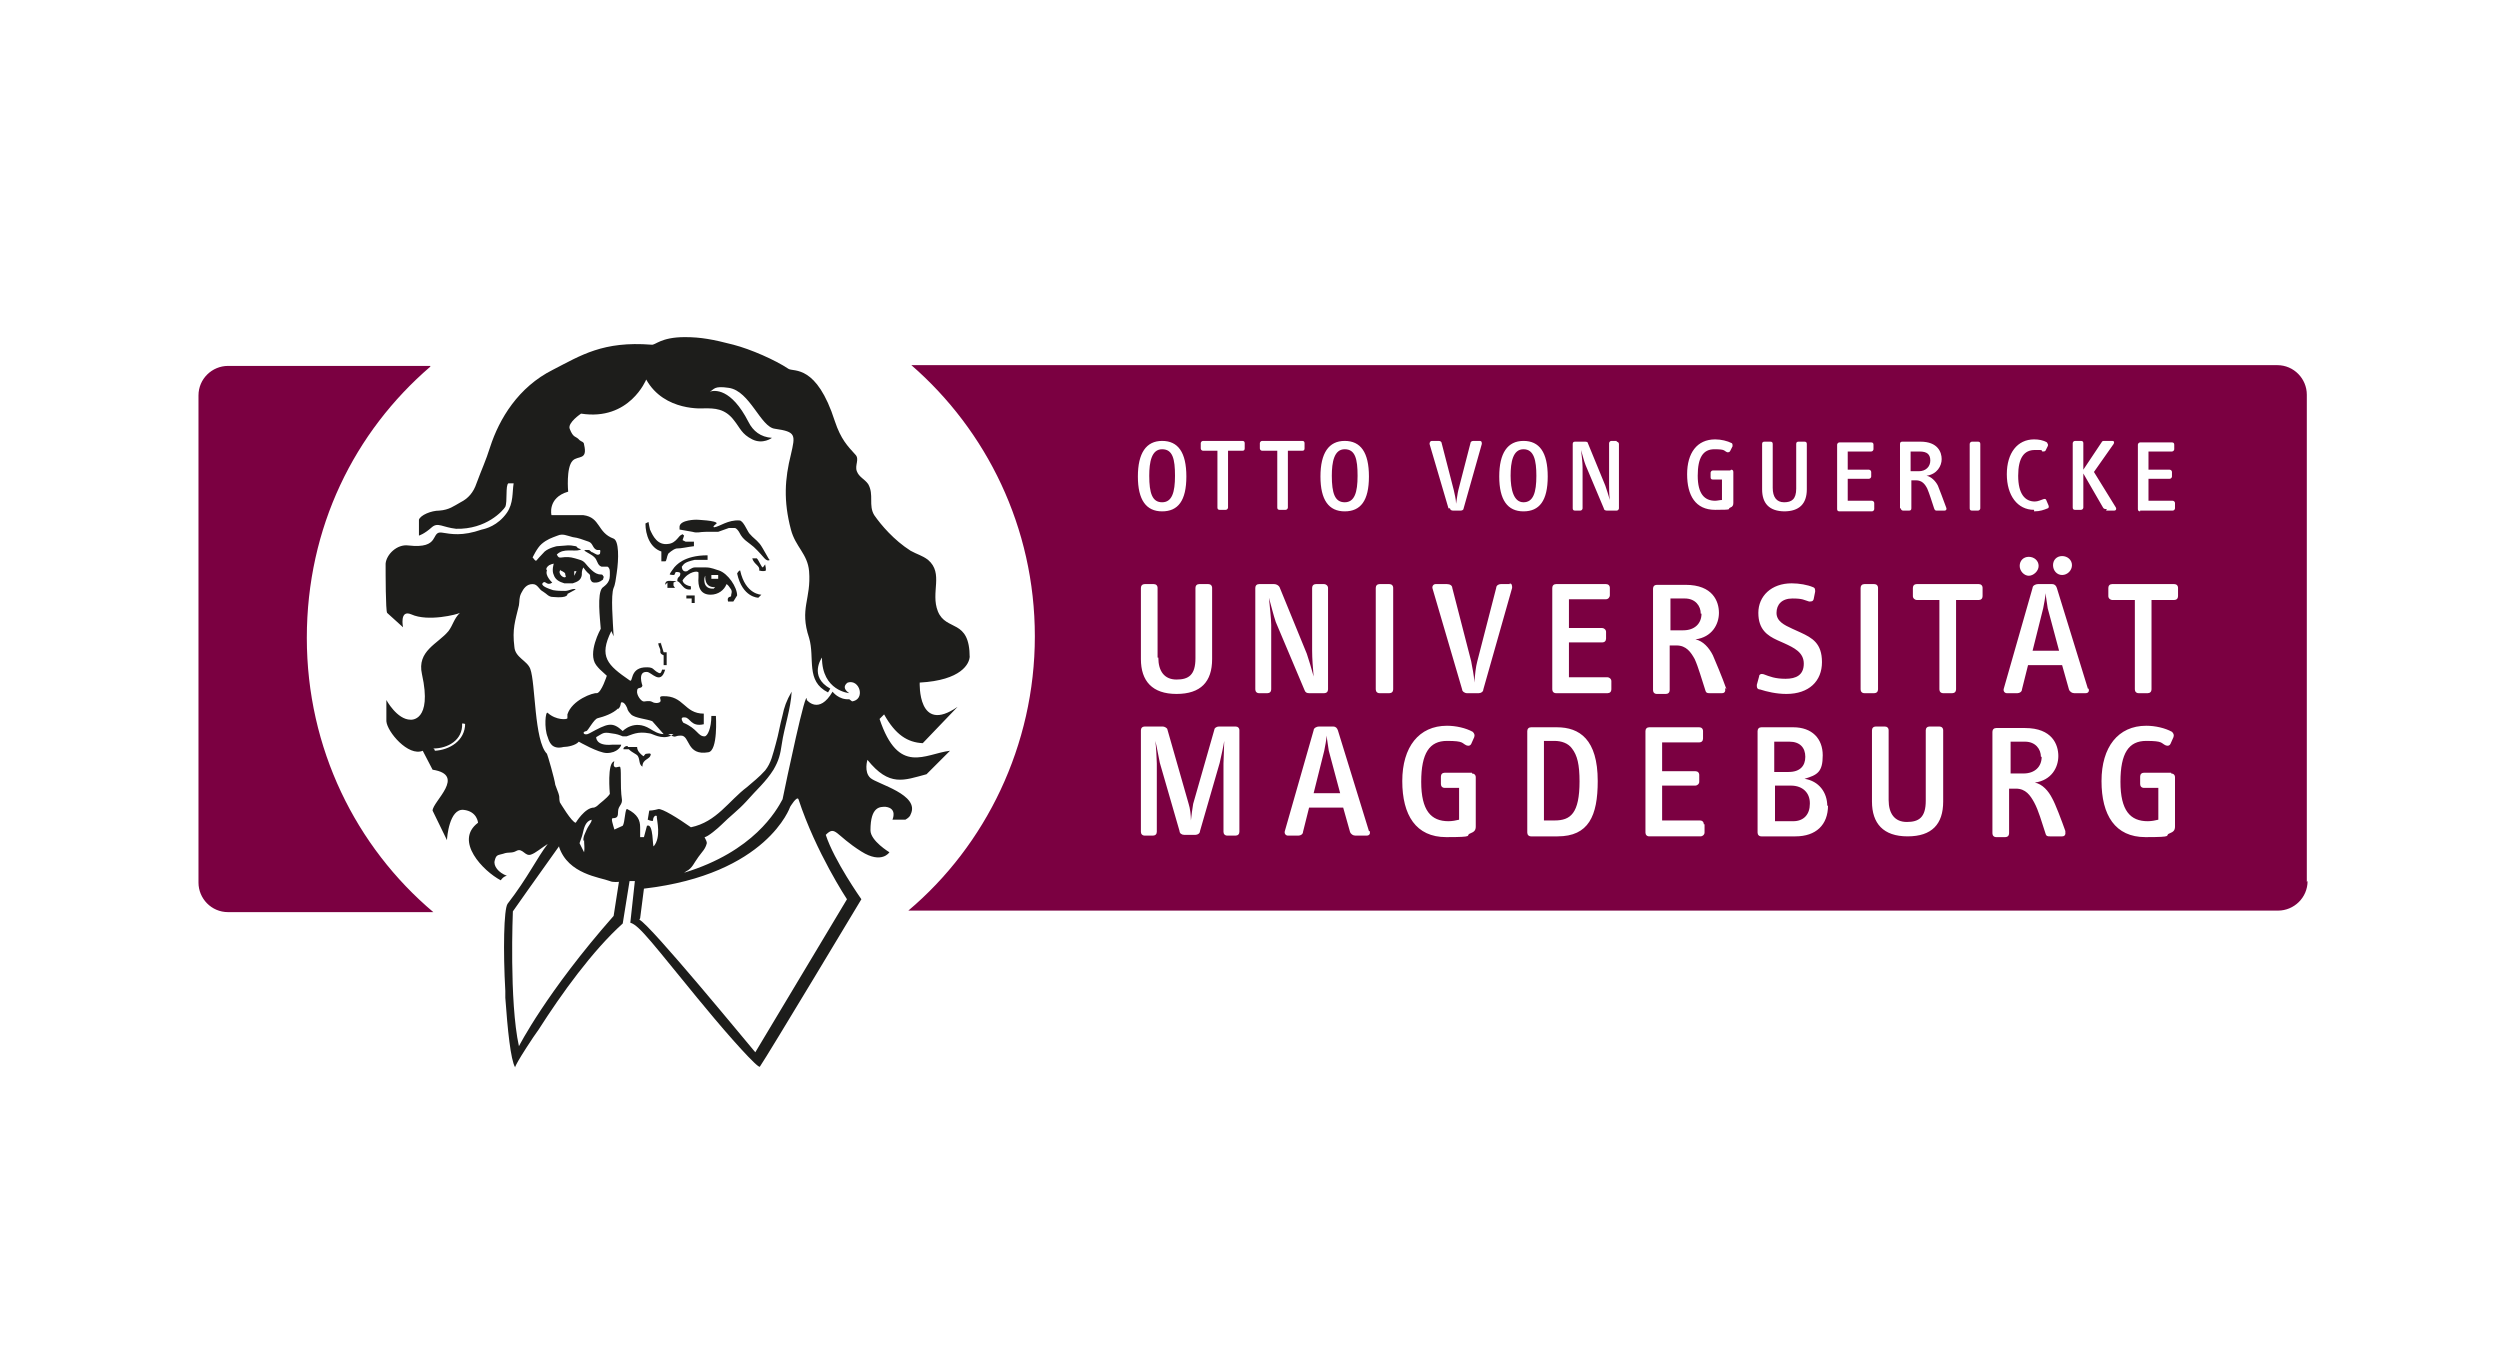 <?xml version="1.0" encoding="UTF-8"?>
<svg xmlns="http://www.w3.org/2000/svg" version="1.1" viewBox="0 0 330 180">
  <defs>
    <style>
      .cls-1 {
        fill: #1d1d1b;
      }

      .cls-2 {
        fill: #fff;
      }

      .cls-3 {
        fill: #7b0041;
      }
    </style>
  </defs>
  <g>
    <g id="a">
      <g id="b">
        <rect class="cls-2" width="330" height="180"></rect>
        <path class="cls-3" d="M56.8,48.3h-26.7c-2.1,0-3.9,1.7-3.9,3.9v64.3c0,2.1,1.7,3.9,3.9,3.9h27.1c-10.2-8.6-16.7-21.6-16.7-36.2s6.3-27.2,16.3-35.8h0ZM304.5,116.4V52.1c0-2.1-1.7-3.9-3.9-3.9H120.3c9.9,8.6,16.3,21.4,16.3,35.8s-6.5,27.6-16.7,36.2h180.8c2.1,0,3.9-1.7,3.9-3.9h0Z"></path>
        <path class="cls-2" d="M225,108.8v1.1c0,.3-.3.5-.5.5h-6.8c-.3,0-.5-.2-.5-.5v-13.4c0-.3.2-.5.5-.5h6.6c.3,0,.5.2.5.5v1c0,.3-.2.5-.5.5h-4.9v3.8h4.4c.3,0,.5.2.5.5v.9c0,.3-.3.5-.5.5h-4.4v4.6h5c.3,0,.5.2.5.5h0ZM180.8,109.7c.1.3,0,.6-.4.6h-1.5c-.3,0-.6-.2-.7-.5l-.9-3.2h-4.5l-.8,3.2c0,.3-.3.5-.6.5h-1.4c-.3,0-.5-.3-.4-.6l3.8-13.3c0-.3.4-.5.7-.5h1.9c.3,0,.5.2.6.5l4.1,13.3h0ZM176.9,104.7l-1.5-5.6c-.1-.6-.2-1.4-.3-2,0,.6-.2,1.4-.3,2l-1.4,5.6h3.5ZM194.3,102h-3.6c-.3,0-.5.2-.5.5v1c0,.3.2.5.5.5h1.9v4.2c-.4.1-.9.2-1.4.2-2.3,0-3.6-1.4-3.6-5.2s1.1-5.4,3.4-5.4,1.9.3,2.6.6c.3.1.5,0,.6-.2l.4-.9c.1-.3,0-.5-.2-.7-.9-.5-2.2-.8-3.4-.8-3.7,0-5.9,2.8-5.9,7.3s1.8,7.4,5.8,7.4,2.4-.2,3.2-.5c.5-.2.7-.4.7-.9v-6.5c0-.3-.2-.5-.5-.5h0ZM210.9,103.1c0,4.6-1.2,7.3-5.3,7.3h-3.5c-.3,0-.5-.2-.5-.5v-13.4c0-.3.2-.5.5-.5h3.4c3,0,5.4,1.6,5.4,7.1h0ZM208.5,103.2c0-2.3-.3-3.5-1-4.4-.5-.7-1.4-1-2.3-1h-1.4v10.5h1.4c2.1,0,3.3-.9,3.3-5.2h0ZM163.3,95.9h-2.4c-.3,0-.6.2-.6.4l-2.8,9.8c-.1.5-.2,1.4-.3,2.2,0-.7-.1-1.6-.3-2.2l-2.8-9.8c0-.2-.4-.4-.6-.4h-2.4c-.3,0-.5.2-.5.5v13.4c0,.3.2.5.5.5h1.1c.3,0,.5-.2.5-.5v-9c0-.5-.1-2.4-.2-3,.2.7.4,2,.6,2.9l2.6,9c0,.3.3.5.6.5h1.5c.3,0,.6-.2.6-.5l2.6-9c.2-.9.5-2.2.6-2.9,0,.6-.1,2.5-.1,3v9c0,.3.2.5.5.5h1.1c.3,0,.5-.2.5-.5v-13.4c0-.3-.2-.5-.5-.5h0,0ZM241.3,106.3c0,2.6-1.6,4.1-4.3,4.1h-4.5c-.3,0-.5-.2-.5-.5v-13.4c0-.3.2-.5.5-.5h4.2c2.5,0,3.9,1.5,3.9,3.7s-.7,2.6-2.4,3.1c1.9.3,3,1.8,3,3.6h0ZM234.2,101.9h1.9c1.5,0,2.2-.8,2.2-2s-.7-2-2.1-2h-2v4h0ZM238.9,106c0-1.3-.9-2.3-2.5-2.3h-2.1v4.7h2.4c1.4,0,2.2-.9,2.2-2.3h0ZM272.6,109.7c.1.4,0,.7-.4.7h-1.6c-.3,0-.5,0-.6-.4-.5-1.5-.9-3-1.5-4.1-.5-.9-1.1-1.8-2.4-1.8h-.9v5.9c0,.3-.2.5-.5.5h-1.2c-.3,0-.5-.2-.5-.5v-13.4c0-.3.2-.5.5-.5h3.8c3.6,0,4.4,2.2,4.4,3.7s-.9,3.2-3.1,3.5c1,.2,1.8,1.1,2.3,2.1.4.7,1.2,2.8,1.8,4.5h0ZM269.4,99.9c0-1-.7-2-2.1-2h-1.9v4.2h1.7c1.5,0,2.4-.9,2.4-2.2h0ZM286.6,102h-3.6c-.3,0-.5.2-.5.5v1c0,.3.2.5.5.5h1.9v4.2c-.4.1-.9.2-1.4.2-2.3,0-3.6-1.4-3.6-5.2s1.1-5.4,3.4-5.4,1.9.3,2.6.6c.3.1.5,0,.6-.2l.4-.9c.1-.3,0-.5-.2-.7-.9-.5-2.2-.8-3.4-.8-3.7,0-5.9,2.8-5.9,7.3s1.8,7.4,5.8,7.4,2.4-.2,3.2-.5c.5-.2.7-.4.7-.9v-6.5c0-.3-.2-.5-.5-.5h0ZM255.9,95.9h-1.2c-.3,0-.5.2-.5.5v9.3c0,2.2-.9,2.8-2.5,2.8s-2.4-1.1-2.4-2.9v-9.2c0-.3-.2-.5-.5-.5h-1.2c-.3,0-.5.2-.5.5v9.4c0,2.9,1.5,4.6,4.7,4.6s4.7-1.6,4.7-4.6v-9.4c0-.3-.2-.5-.5-.5h0ZM275.7,90.9c.1.3,0,.6-.4.6h-1.5c-.3,0-.6-.2-.7-.5l-.9-3.2h-4.5l-.8,3.2c0,.3-.3.5-.6.5h-1.4c-.3,0-.5-.3-.4-.6l3.8-13.3c0-.3.4-.5.7-.5h1.9c.3,0,.5.2.6.5l4.1,13.3h0ZM271.8,85.9l-1.5-5.6c-.1-.6-.2-1.4-.3-2,0,.6-.2,1.4-.3,2l-1.4,5.6h3.5ZM261.3,77.1h-8.3c-.3,0-.5.2-.5.5v1.1c0,.3.3.5.5.5h3v11.8c0,.3.2.5.5.5h1.2c.3,0,.5-.2.5-.5v-11.8h3c.3,0,.5-.2.5-.5v-1.1c0-.3-.2-.5-.5-.5h0ZM172.2,91.1c.1.3.3.4.6.4h2c.3,0,.5-.2.5-.5v-13.4c0-.3-.3-.5-.5-.5h-1.1c-.3,0-.5.2-.5.5v8.3c0,1,.1,2.3.2,3.4-.3-1.1-.6-2.1-.9-3l-3.6-8.8c-.1-.2-.4-.4-.7-.4h-2c-.3,0-.5.2-.5.5v13.4c0,.3.2.5.5.5h1.1c.3,0,.5-.2.5-.5v-8.5c0-.8-.2-2.5-.3-3.6.3,1.1.6,2.3.9,3.2l3.8,9h0ZM152.8,86.8v-9.2c0-.3-.2-.5-.5-.5h-1.2c-.3,0-.5.2-.5.5v9.4c0,2.9,1.5,4.6,4.7,4.6s4.7-1.6,4.7-4.6v-9.4c0-.3-.2-.5-.5-.5h-1.2c-.3,0-.5.2-.5.5v9.3c0,2.2-.9,2.8-2.5,2.8s-2.4-1.1-2.4-2.9h0ZM266.6,74.7c0,.7.6,1.3,1.2,1.3s1.3-.6,1.3-1.3-.6-1.2-1.3-1.2-1.2.5-1.2,1.2h0ZM272.2,75.9c.7,0,1.3-.6,1.3-1.3s-.6-1.2-1.3-1.2-1.2.5-1.2,1.2.5,1.3,1.2,1.3h0ZM287.1,77.1h-8.3c-.3,0-.5.2-.5.5v1.1c0,.3.3.5.5.5h3v11.8c0,.3.2.5.5.5h1.2c.3,0,.5-.2.5-.5v-11.8h3c.3,0,.5-.2.5-.5v-1.1c0-.3-.2-.5-.5-.5h0ZM212.1,89.4h-5v-4.6h4.4c.3,0,.5-.2.5-.5v-.9c0-.3-.3-.5-.5-.5h-4.4v-3.8h4.9c.3,0,.5-.3.5-.5v-1c0-.3-.2-.5-.5-.5h-6.6c-.3,0-.5.2-.5.5v13.4c0,.3.2.5.5.5h6.8c.3,0,.5-.2.5-.5v-1.1c0-.3-.3-.5-.5-.5h0ZM232.3,91c.9.3,2.2.6,3.5.6,3,0,4.7-1.7,4.7-4.2s-1.3-3.2-2.8-3.9l-1.1-.5c-1.1-.5-2.1-1-2.1-2.1s.7-1.9,2.1-1.9,1.5.2,2.2.4c.3,0,.5,0,.6-.3l.2-1c0-.3,0-.5-.3-.6-.7-.3-1.8-.5-2.8-.5-2.7,0-4.4,1.7-4.4,3.9s1.2,3,2.5,3.6l.9.4c1.3.6,2.6,1.2,2.6,2.7s-1,2-2.4,2-2.1-.3-2.9-.6c-.3-.1-.6,0-.6.3l-.3,1.1c0,.3,0,.5.3.6h0,0ZM227.7,90.8c.1.4,0,.7-.4.7h-1.6c-.3,0-.5,0-.6-.4-.5-1.5-.9-3-1.4-4.1-.5-.9-1.1-1.8-2.4-1.8h-.9v5.9c0,.3-.2.5-.5.5h-1.2c-.3,0-.5-.2-.5-.5v-13.4c0-.3.2-.5.5-.5h3.8c3.6,0,4.4,2.2,4.4,3.7s-.9,3.2-3.1,3.5c1,.2,1.8,1.1,2.3,2.1.3.7,1.2,2.8,1.8,4.5h0ZM224.5,81c0-1-.7-2-2.1-2h-1.9v4.2h1.7c1.5,0,2.4-.9,2.4-2.2h0ZM247.9,91v-13.4c0-.3-.2-.5-.5-.5h-1.3c-.3,0-.5.2-.5.5v13.4c0,.3.2.5.5.5h1.3c.3,0,.5-.2.5-.5h0ZM183.4,77.1h-1.3c-.3,0-.5.2-.5.5v13.4c0,.3.2.5.5.5h1.3c.3,0,.5-.2.5-.5v-13.4c0-.3-.2-.5-.5-.5h0ZM199.4,77.1h-1.3c-.3,0-.6.2-.6.5l-2.5,9.7c-.2.7-.3,1.8-.4,2.8,0-1-.3-2.1-.4-2.8l-2.5-9.7c0-.3-.3-.5-.7-.5h-1.5c-.3,0-.5.3-.4.6l3.9,13.3c0,.3.4.5.6.5h1.6c.3,0,.6-.2.6-.5l3.8-13.4c0-.3,0-.6-.4-.6h0ZM282.5,67.4h4.3c.2,0,.3-.2.3-.3v-.7c0-.2-.2-.3-.3-.3h-3.2v-2.9h2.8c.2,0,.3-.2.3-.3v-.6c0-.2-.2-.3-.3-.3h-2.8v-2.4h3.1c.2,0,.3-.2.3-.3v-.6c0-.2-.1-.3-.3-.3h-4.2c-.2,0-.3.2-.3.3v8.5c0,.2.1.3.3.3h0ZM278,67.4h1.1c.2,0,.3-.2.2-.4l-2.9-4.7,2.6-3.7c.1-.2.1-.4-.2-.4h-1c-.2,0-.3,0-.4.2l-2.4,3.6v-3.5c0-.2-.1-.3-.3-.3h-.8c-.2,0-.3.2-.3.3v8.5c0,.2.1.3.3.3h.8c.2,0,.3-.2.3-.3v-4.5l2.6,4.5c.1.2.3.2.5.2h0ZM268.5,67.5c.8,0,1.3-.2,1.8-.4.1,0,.2-.2.1-.4l-.3-.7c0-.1-.2-.2-.4-.1-.3.1-.7.3-1.1.3-1.3,0-2.2-1-2.2-3.4s.8-3.4,2.2-3.4.7,0,1,.2c.2,0,.3,0,.4-.1l.3-.6c.1-.2,0-.3-.1-.5-.5-.3-1.1-.4-1.7-.4-2.2,0-3.6,1.8-3.6,4.6s1.4,4.7,3.6,4.7h0ZM260.3,67.4h.8c.2,0,.3-.2.3-.3v-8.5c0-.2-.1-.3-.3-.3h-.8c-.2,0-.3.2-.3.3v8.5c0,.2.1.3.3.3h0ZM250.8,67.1v-8.5c0-.2.1-.3.3-.3h2.4c2.3,0,2.8,1.4,2.8,2.3s-.6,2-2,2.2c.6.1,1.2.7,1.5,1.3.2.5.7,1.8,1.1,2.9.1.2,0,.4-.2.4h-1c-.2,0-.3,0-.4-.3-.3-.9-.6-1.9-.9-2.6-.3-.6-.7-1.1-1.5-1.1h-.6v3.7c0,.2-.1.3-.3.3h-.8c-.2,0-.3-.2-.3-.3h0ZM252.2,62.2h1.1c.9,0,1.5-.6,1.5-1.4s-.4-1.2-1.4-1.2h-1.2v2.7h0ZM247.4,67.1v-.7c0-.2-.2-.3-.3-.3h-3.2v-2.9h2.8c.2,0,.3-.2.3-.3v-.6c0-.2-.2-.3-.3-.3h-2.8v-2.4h3.1c.2,0,.3-.2.3-.3v-.6c0-.2-.1-.3-.3-.3h-4.2c-.2,0-.3.2-.3.3v8.5c0,.2.1.3.3.3h4.3c.2,0,.3-.2.3-.3h0ZM235.5,67.5c2,0,3-1,3-2.9v-6c0-.2-.1-.3-.3-.3h-.8c-.2,0-.3.1-.3.3v5.9c0,1.4-.6,1.8-1.6,1.8s-1.5-.7-1.5-1.9v-5.8c0-.2-.1-.3-.3-.3h-.8c-.2,0-.3.1-.3.3v6c0,1.8.9,2.9,3,2.9h0ZM228.4,62.1h-2.3c-.2,0-.3.2-.3.3v.6c0,.2.1.3.3.3h1.2v2.7c-.3,0-.6.1-.9.1-1.4,0-2.3-.9-2.3-3.3s.7-3.5,2.2-3.5,1.2.2,1.7.4c.2,0,.3,0,.4-.2l.3-.6c0-.2,0-.3-.1-.4-.6-.3-1.4-.5-2.2-.5-2.4,0-3.7,1.8-3.7,4.6s1.1,4.7,3.7,4.7,1.5-.1,2-.3c.3-.1.4-.3.4-.6v-4.1c0-.2-.1-.3-.3-.3h0ZM213.4,58.2h-.7c-.2,0-.3.2-.3.3v5.3c0,.6,0,1.5.1,2.2-.2-.7-.4-1.3-.6-1.9l-2.3-5.6c0-.2-.3-.2-.4-.2h-1.3c-.2,0-.3.1-.3.3v8.5c0,.2.1.3.3.3h.7c.2,0,.3-.2.3-.3v-5.4c0-.5-.1-1.6-.2-2.3.2.7.4,1.5.6,2l2.4,5.7c0,.2.2.3.4.3h1.3c.2,0,.3-.2.3-.3v-8.5c0-.2-.2-.3-.3-.3h0ZM201.1,67.5c-2.1,0-3.2-1.5-3.2-4.6s1.1-4.7,3.2-4.7,3.2,1.5,3.2,4.7-1.1,4.6-3.2,4.6h0ZM202.8,62.8c0-2-.3-3.5-1.7-3.5s-1.7,1.7-1.7,3.5.4,3.5,1.7,3.5,1.7-1.3,1.7-3.5h0ZM191.4,67.1c0,.2.2.3.4.3h1c.2,0,.4-.1.4-.3l2.4-8.5c0-.2,0-.4-.3-.4h-.8c-.2,0-.4.1-.4.3l-1.6,6.2c-.1.4-.2,1.2-.3,1.8,0-.6-.2-1.3-.3-1.8l-1.6-6.2c0-.2-.2-.3-.4-.3h-.9c-.2,0-.3.2-.3.4l2.5,8.5h0ZM174.3,62.9c0-3.1,1.1-4.7,3.2-4.7s3.2,1.5,3.2,4.7-1.1,4.6-3.2,4.6-3.2-1.5-3.2-4.6h0ZM175.8,62.8c0,2.3.4,3.5,1.7,3.5s1.7-1.3,1.7-3.5-.3-3.5-1.7-3.5-1.7,1.7-1.7,3.5h0ZM166.7,59.5h1.9v7.5c0,.2.1.3.3.3h.8c.2,0,.3-.2.3-.3v-7.5h1.9c.2,0,.3-.1.3-.3v-.7c0-.2-.1-.3-.3-.3h-5.3c-.2,0-.3.2-.3.3v.7c0,.2.2.3.3.3h0ZM164.1,58.2h-5.3c-.2,0-.3.2-.3.3v.7c0,.2.2.3.3.3h1.9v7.5c0,.2.1.3.3.3h.8c.2,0,.3-.2.3-.3v-7.5h1.9c.2,0,.3-.1.3-.3v-.7c0-.2-.1-.3-.3-.3h0ZM150.2,62.9c0-3.1,1.1-4.7,3.2-4.7s3.2,1.5,3.2,4.7-1.1,4.6-3.2,4.6-3.2-1.5-3.2-4.6h0ZM151.7,62.8c0,2.3.4,3.5,1.7,3.5s1.7-1.3,1.7-3.5-.3-3.5-1.7-3.5-1.7,1.7-1.7,3.5h0Z"></path>
        <path class="cls-1" d="M85.8,99.5c0-.1-.3,0-.5,0s-.3.4-.4.3c-.4-.3-.8-.7-.8-1.2h-1.2c0-.3-.7,0-.6.3.1,0,.7,0,.7,0,.5.5,1,.6,1.2.9.3.5.1,1.1.6,1.4,0-1.1,1.1-.9,1.1-1.7h0ZM101.1,75.4c0-.4,0-.4-.1-.9l-.3.4c-.2,0-.5-.9-.8-1.2h-.6c.2.8,1.1,1,.9,1.6,0,0,.6.2.9,0h0ZM97.3,75.7c.7,3.2,2.8,3.2,2.8,3.2l.4-.4s-2.1,0-2.8-3.2c-.2,0-.4.4-.4.4h0ZM91.6,78.6h-1v.4h.7v.6h.4v-1h0,0ZM93.1,76s-.2,1.6,1.3,1.5l-.2.2c-1.5.1-1.3-1.5-1.1-1.7h0ZM94.8,76.4h-.9v-.5h.9v.5h0ZM88.1,76.9c0,.2,0,.4,0,.7h1s-.2-.3-.2-.3c0,0,0-.2,0-.4l.4-.2c.6,0,.8,1.3,1.9,1.1,0,0,0-.4,0-.4-1.1-.2-1.1-.8-1.1-.8.8-1.2,2.1-1.3,2.1-1v.6c-.1,1.2.2,2.3,1.6,2.3,1,0,1.8-.6,2.1-1.4.2.1.4.4.6.7.2.4,0,.5,0,.9,0,.1-.6,0-.4.7h.7s.5-.8.5-.8c0-1.1-1.2-2.9-2.4-3.3-.4-.1-1-.4-1.7-.4h-1.5c-.4,0-1,.5-1,.5-.7.2-.7-.6-.7-.6.3-.4.4-.6,1.7-.9h1.7c0-.3,0-.6,0-.6-3.2,0-4.2,1.4-4.4,1.6,0,0-.6.8-.6.9s.6.1.6.1l.2-.4c.2,0,.6,0,.6.2,0,.6-.4.3-.4,1h-.4c-.6,0-1.2-.2-1.2.5h0ZM87.3,84.9h-.4c0,.3.1.4.2.7.2.4-.2.6.5.9v1.3h.4v-1.7c0,0-.4,0-.4,0l-.4-1.3h0ZM90,70.6c-.4,0-.7,1.1-1.8,1.2-1.4.2-2-1-2.4-1.9,0,0-.2-.9-.2-1l-.4.2c0,1.5.6,3.2,2.1,3.7v1.3s.5,0,.5,0c.2,0,.2-.6.4-1,0,0,.6-.6,1.1-.7.7,0,1.4-.2,2.3-.3v-.6h-1.1s-.4-.2-.4-.2l.2-.6c0,0-.2-.2-.3-.2h0ZM101.6,73.9c0,.2-.9-1.6-1.3-2.1-.6-.7-.8-.7-1.4-1.4-.3-.4-.8-1.7-1.3-1.7-1.5-.1-2.6.8-3.3.9-.4,0,.3-.5.3-.5.1-.4-2.7-.5-2.7-.5,0,0-2.1,0-2.2.9v.4l1.7.3c.7.2.9,0,1.8,0h1.6s1.4-.5,1.4-.5h.8c.2,0,.5.4.6.6.5,1,1.1,1.2,1.9,1.9,1.5,1.4,1.5,2,2.2,1.7h0ZM76.1,75.4l-.3.6v-.6s.3,0,.3,0h0ZM74,75.3s.5.2.6.4c0,.2.1.4.1.4-.2.4-1.2-.4-.7-.9h0ZM81.6,93.6c.5-.5.2-.9.5-.9.4,0,.7.8.7.8,0,0,0,.3.5.8.5.5,2.1.6,2.8.9l1.5,1.7c-.7,0-1.3-.4-1.8-.7-2.1-1.3-3.6.3-3.6.3-1.4-1.3-2-1-4.4.3-.7.4-1.1-.2-.4-.3.2,0,1-1.6,1.5-1.7.8-.2,2-.6,2.7-1.3h0ZM112.1,92.3c-1.4.1-2.2-1-2.2-1-1.8,3.1-3.4,1.1-3.4,1.1,0-2.2-2.8,11.1-3.2,13.1-.8,1.5-3.8,6.9-13,9.7l.3-.2c.8-.4,1-1.1,1.6-1.9.5-.7.9-1,1.1-1.8,0-.2-.1-.4-.3-.8.4,0,1.8-1.2,2.2-1.6,1.2-1.2,2.2-1.9,3.3-3.1,1.4-1.6,2.6-2.6,3.6-4.2.7-1.2.9-2,1.1-3.4.3-2.1,1.2-4.7,1.3-6.9-.7,1.2-1,2.1-1.2,3.1-.4,1.5-.5,2.4-.9,3.8-.4,1.4-.6,2.5-1.4,3.5-.8.9-1.6,1.5-2.4,2.2-2.4,1.8-4,4.6-7.4,5.3-1.7-1.2-3.8-2.5-4.3-2.4,0,0-.7.2-1.2.2l-.2,1.2s.7.3.7.1c0-.7.6-.8.5-.4,0,.4.6,2.6-.4,3.8-.2.2,0-3.1-.9-2.7l-.4,1.5h-.5s0-.3,0-1.3c0-.9-.3-1.7-1.7-2.4-.3-.2-.3,1.8-.6,2.2l-1.1.5c-.2-.7-.5-1.5-.2-1.5,1,0,.5-.8.8-1.4.2-.4.4-.5.4-1-.3-2,0-4.4-.3-4.4-.3,0-.5.2-.7,0-.2-.2,0-.7,0-.7-1,.1-.6,4.3-.6,4.3-.4.6-1.3,1.2-1.7,1.6,0,0-.3.2-.4.2-1.2,0-2.4,2-2.4,2-.5,0-2.1-2.7-2.1-2.7-.2-.9.2-.3-.6-2.3-.1-.8-1-3.9-1.1-4.1-1.7-1.7-1.5-9.3-2.2-11.2-.4-1.1-2-1.5-2.1-2.9-.3-2.4.1-3.4.6-5.5.1-.6,0-1,.3-1.6.3-.6.7-1.2,1.5-1.2.7,0,.8.7,1.4,1,.5.3.7.7,1.3.7,2.1.2,1.9-.4,1.9-.4l1.1-.6c-.3-.2-.9.2-1.4.2-.6,0-1,0-1.6-.1-.6-.2-1.8-.6-1.3-1,.3-.3.5.5,1.2,0,0,0-1-.9-.7-1.6-.2-.2,0-.5.3-.7.2-.1.5-.2.6-.2,0,0-.3.9,0,1.5.2.6.7.9,1.4,1.1.4,0,.7,0,1.1,0,.6-.2,1.1-.4,1.2-1.1,0-.4,0-.6.2-1,0,0,.4.6.8.9.2.2,0,.5.2.8.1.2.2.3.5.3.3,0,.6,0,1.1-.4,0-.2.2-.3,0-.5-.2-.5-.6.5-2.3-1.6-.4-.5-.8-.5-1.4-.7-.7-.2-1.1-.2-1.9-.1-.2,0-.3,0-.5-.4,0,0,.2-.2.4-.3.9-.5,2.3,0,2.8-.4-.7-.2-.4-.3-.7-.4-1.1-.2-.8-.1-2.5,0,0,0-1,.2-1.6.7-.5.5-1.1,1.2-1.1,1.2-.2.1-.4-.4-.5-.4,0,0,.6-1.3,1.2-1.8.7-.6,1.3-.8,2.1-1.1.7-.3,1.2,0,2,.2.8.1,1.2.3,2.1.6.6.2.5.9,1.1,1.1.2,0,.3,0,.4,0,.1.1,0,.3,0,.5-.3.3-.6,0-1-.2-.2,0-.3-.3-.5-.3-.2,0-.2,0-.4,0-.6,0,.7.5,1.1.9.5.4.4,1.1,1,1.3.3,0,.5,0,.8,0,.3.2.3.5.3.8,0,.2,0,.3,0,.4,0,1-.8,1.4-1,1.6-.7.8-.3,4-.2,5.4,0,0-1.8,3.2-.6,4.8.4.5.4.5,1.4,1.4,0,0-.7,2.2-1.3,2.3-.5-.1-3.3.9-3.9,2.8v.5c0,.2-1.5.3-2.6-.7-.3-.3-.5,2,0,3.2.2.6.5,1.7,2.1,1.3.5,0,1.6-.2,2-.7,0,0,2.6,1.5,3.7,1.5,1.4,0,1.9-.9,1.9-1.1,0,0-.6,0-1.2,0-2.2.2-2.1-1-2.1-1,.9-.5.9-.7,2-.5.8.1,1,.2,1.5.4,0,0,.4,0,.5,0,.7-.2,1.4-.7,3-.4.4,0,1.6.9,2.9.3l-.4-.2h.7s-.3.2-.3.2c.7.3.4,0,1.3,0,1.2,0,.7,2.7,3.6,2.2,1.3-.2,1-4.8,1-4.8h-.6c0,1.6-.5,2.7-.9,2.7-.9,0-.9-1-2.8-1.8,0,0-.6-.8.2-.7.7,0,.8,1.3,2.5.9v-1.4c-2.6,0-2.6-2.4-5.4-2.3-.9,0,.3.8-.8.9-.8,0-.4-.4-1.7-.2-.4,0-1-.9-.9-1.4,0-.6.6-.2.7-.7,0,0-.7-1.9.6-1.8.6,0,1.8,1.8,2.4-.3.3,0-.3,0-.3,0-.2-.2-.1.7-.6.4-.8-.4-.5-.8-1.9-.7-1.9.2-1.4,2.1-1.9,1.7-2.9-2-4.1-3.1-2.4-6.5l.3.7c-.1-2-.4-5.4,0-6.4.2-.4.3-1.2.4-1.9.3-2,.3-4.3-.4-4.6-2.2-.8-1.7-2.8-4-3.1h-4.2c0,.1-.6-2.3,2.2-3.1,0,0-.3-3.2.6-4.1.7-.7,2,0,1.5-2.1,0-.4-.4-.4-.6-.6-.5-.6-.8-.2-1.3-1.5-.3-.8,1.5-2,1.5-2,6.4,1,8.6-4.5,8.6-4.5,2.4,4.3,7.7,3.8,7.7,3.8,1.3,0,2.7,0,3.9,1.6.8,1,1,1.8,2.4,2.5,1.4.7,2.6-.2,2.6-.2-1.5-.1-2.5-.9-3.1-2.1-2.3-4.5-4.5-4.2-5.1-4,.6-.3.5-.8,2.5-.5,2.8.4,4.2,5.2,6.1,5.4,2.8.4,2.7.8,2.1,3.4-.8,3.2-1,6.1,0,9.9.6,2.3,2.2,3.2,2.4,5.5.3,3.7-1.3,4.9,0,8.8.8,2.7-.5,5.7,2.5,7.2l.3-.5c-2.9-1.6-1.1-4.1-1.1-4.1,0,4.4,3.6,4.7,3.6,4.7-1.2-.8-.2-1.4-.2-1.4,1.6-.5,2.4,2.3.5,2.5h.1ZM77.1,110.9c0,.6.1,1,0,1.6-.2-.4-.6-1.2-.6-1.2,0,0,.4-1.1.4-1.2.2-.9.4-1.7,1.2-1.9,0,.4-.4.7-.7,1.4-.3.7-.4.8-.4,1.4h0ZM73.8,111.8c1.2,3.6,5.4,4,6.7,4.5.4.2,1.2.1,1.2.1l-.7,4.5c-8.9,10.1-12.5,17.2-12.5,17.2-1.3-5.9-.8-17.8-.8-17.8,0,0,3.3-4.7,6.1-8.6h0ZM84.5,121.2l.5-3.9c16.3-1.9,19.3-10.8,19.3-10.8,0,0,.9-1.5,1.1-1,2.3,7,6.4,13.2,6.4,13.2l-12.1,20.2c-.7-.8-13.9-16.9-15.3-17.5h0ZM61.4,95.5c0,2.3-2.1,3.5-4,3.6,0,0,0-.2-.2-.3,1.9,0,3.9-1.1,3.8-3.3,0,0,.4,0,.4.1h0ZM128,86.8c0-5.2-3.1-3.4-4.2-6.1-1-2.5.8-5-1.3-6.8-.8-.6-1.4-.7-2.3-1.2-2.2-1.4-3.9-3.4-4.8-4.7-.8-1.3,0-2.7-.8-4.1-.5-.7-1.2-.9-1.5-1.7-.3-.8.4-1.6-.2-2.2-1-1.1-1.9-2-2.7-4.4-2.4-7.5-5.4-6.5-6.1-6.9-1.8-1.2-5-2.6-7.3-3.2-2.7-.7-4.3-1-6.4-1-3.2,0-3.9,1.1-4.4,1-6.4-.5-9.3,1.4-13,3.3-4.6,2.3-7.1,6.5-8.3,10.2-.6,1.9-1.1,2.9-1.8,4.8-.4,1.2-1.1,2-2.1,2.5-.9.5-1.5,1-2.8,1.1-1.1,0-2.5.6-2.7,1.2v2.1c0,0,.7-.2,1.7-1.1.8-.7,1.4,0,3.2.2,4,.1,6.2-2.4,6.5-2.9.3-.7,0-2.8.4-3.1h.7c-.2,1.2,0,2.6-.9,3.9-1.2,1.7-2.8,2.1-3.3,2.2-2.6.9-4,.6-5.3.4-1.5-.2-.1,2.2-4.4,1.7-1.5-.2-2.9,1.2-3,2.4,0,1.3,0,6.2.2,6.5l2.1,1.9s-.5-2.4,1.1-1.7c2.2,1,6.1,0,6.4-.2-.8.8-.9,1.6-1.5,2.4-1.4,1.7-4.2,2.6-3.5,5.7,1.4,6.3-1.5,6-1.5,6-1.8,0-3.2-2.6-3.2-2.6v2.8c.1,1.4,2.9,4.7,4.8,3.9l1.3,2.5c4.5.7,0,4.2,0,5.4l1.9,3.9c0-.3.3-4.2,2.2-4,1.8.2,1.9,1.7,1.9,1.7-3.2,2.4.7,6.4,3,7.6,0,0,.3-.5.8-.6-1.1-.4-1.8-1.3-1.6-2,.2-.8.4-.7,1.1-.9.8-.3,1.1,0,1.8-.4.8-.4,1.1.8,1.9.5.6-.2,1.4-.9,2.2-1.4-1.4,1.8-2.6,4.4-5.3,7.9-.5.7-.6,6.2-.3,11.5v.9c.3,4.2.7,8.2,1.3,9.2,0,.1-.4.2,2.4-4l.7-1c3-4.7,7.1-10.4,11.1-14l.9-5.6c.2,0,.5,0,.7,0l-.6,5.5c1.2.3,3.3,3.2,8.9,10l1,1.2c3.2,3.9,7,8.1,7.2,7.8,1.1-1.6,13.4-22.1,13.4-22.1,0,0-3.6-5.1-4.7-8.5,1.3-1.3,1.2,0,4.7,2.2,2.7,1.7,3.7.1,3.7.1,0,0-2.5-1.5-2.5-2.9,0-3.2,1.3-3.1,2-3.1,1.6.2.9,1.7.9,1.7h1.7s.6-.3.7-.7c1.3-2.6-4.4-4-5.3-4.8-.9-.8-.4-2.4-.4-2.4,2.9,3.6,4.8,2.7,7.8,1.9l3.1-3.1c-3.3.4-6.8,3.3-9.3-4.2l.6-.6c1.5,2.7,3.1,3.7,5.1,3.8l4.6-4.8c-5.3,3.7-5-3.2-5-3.2,5.5-.3,6.6-2.5,6.6-3.5h0s0,0,0,0Z"></path>
      </g>
    </g>
  </g>
</svg>
